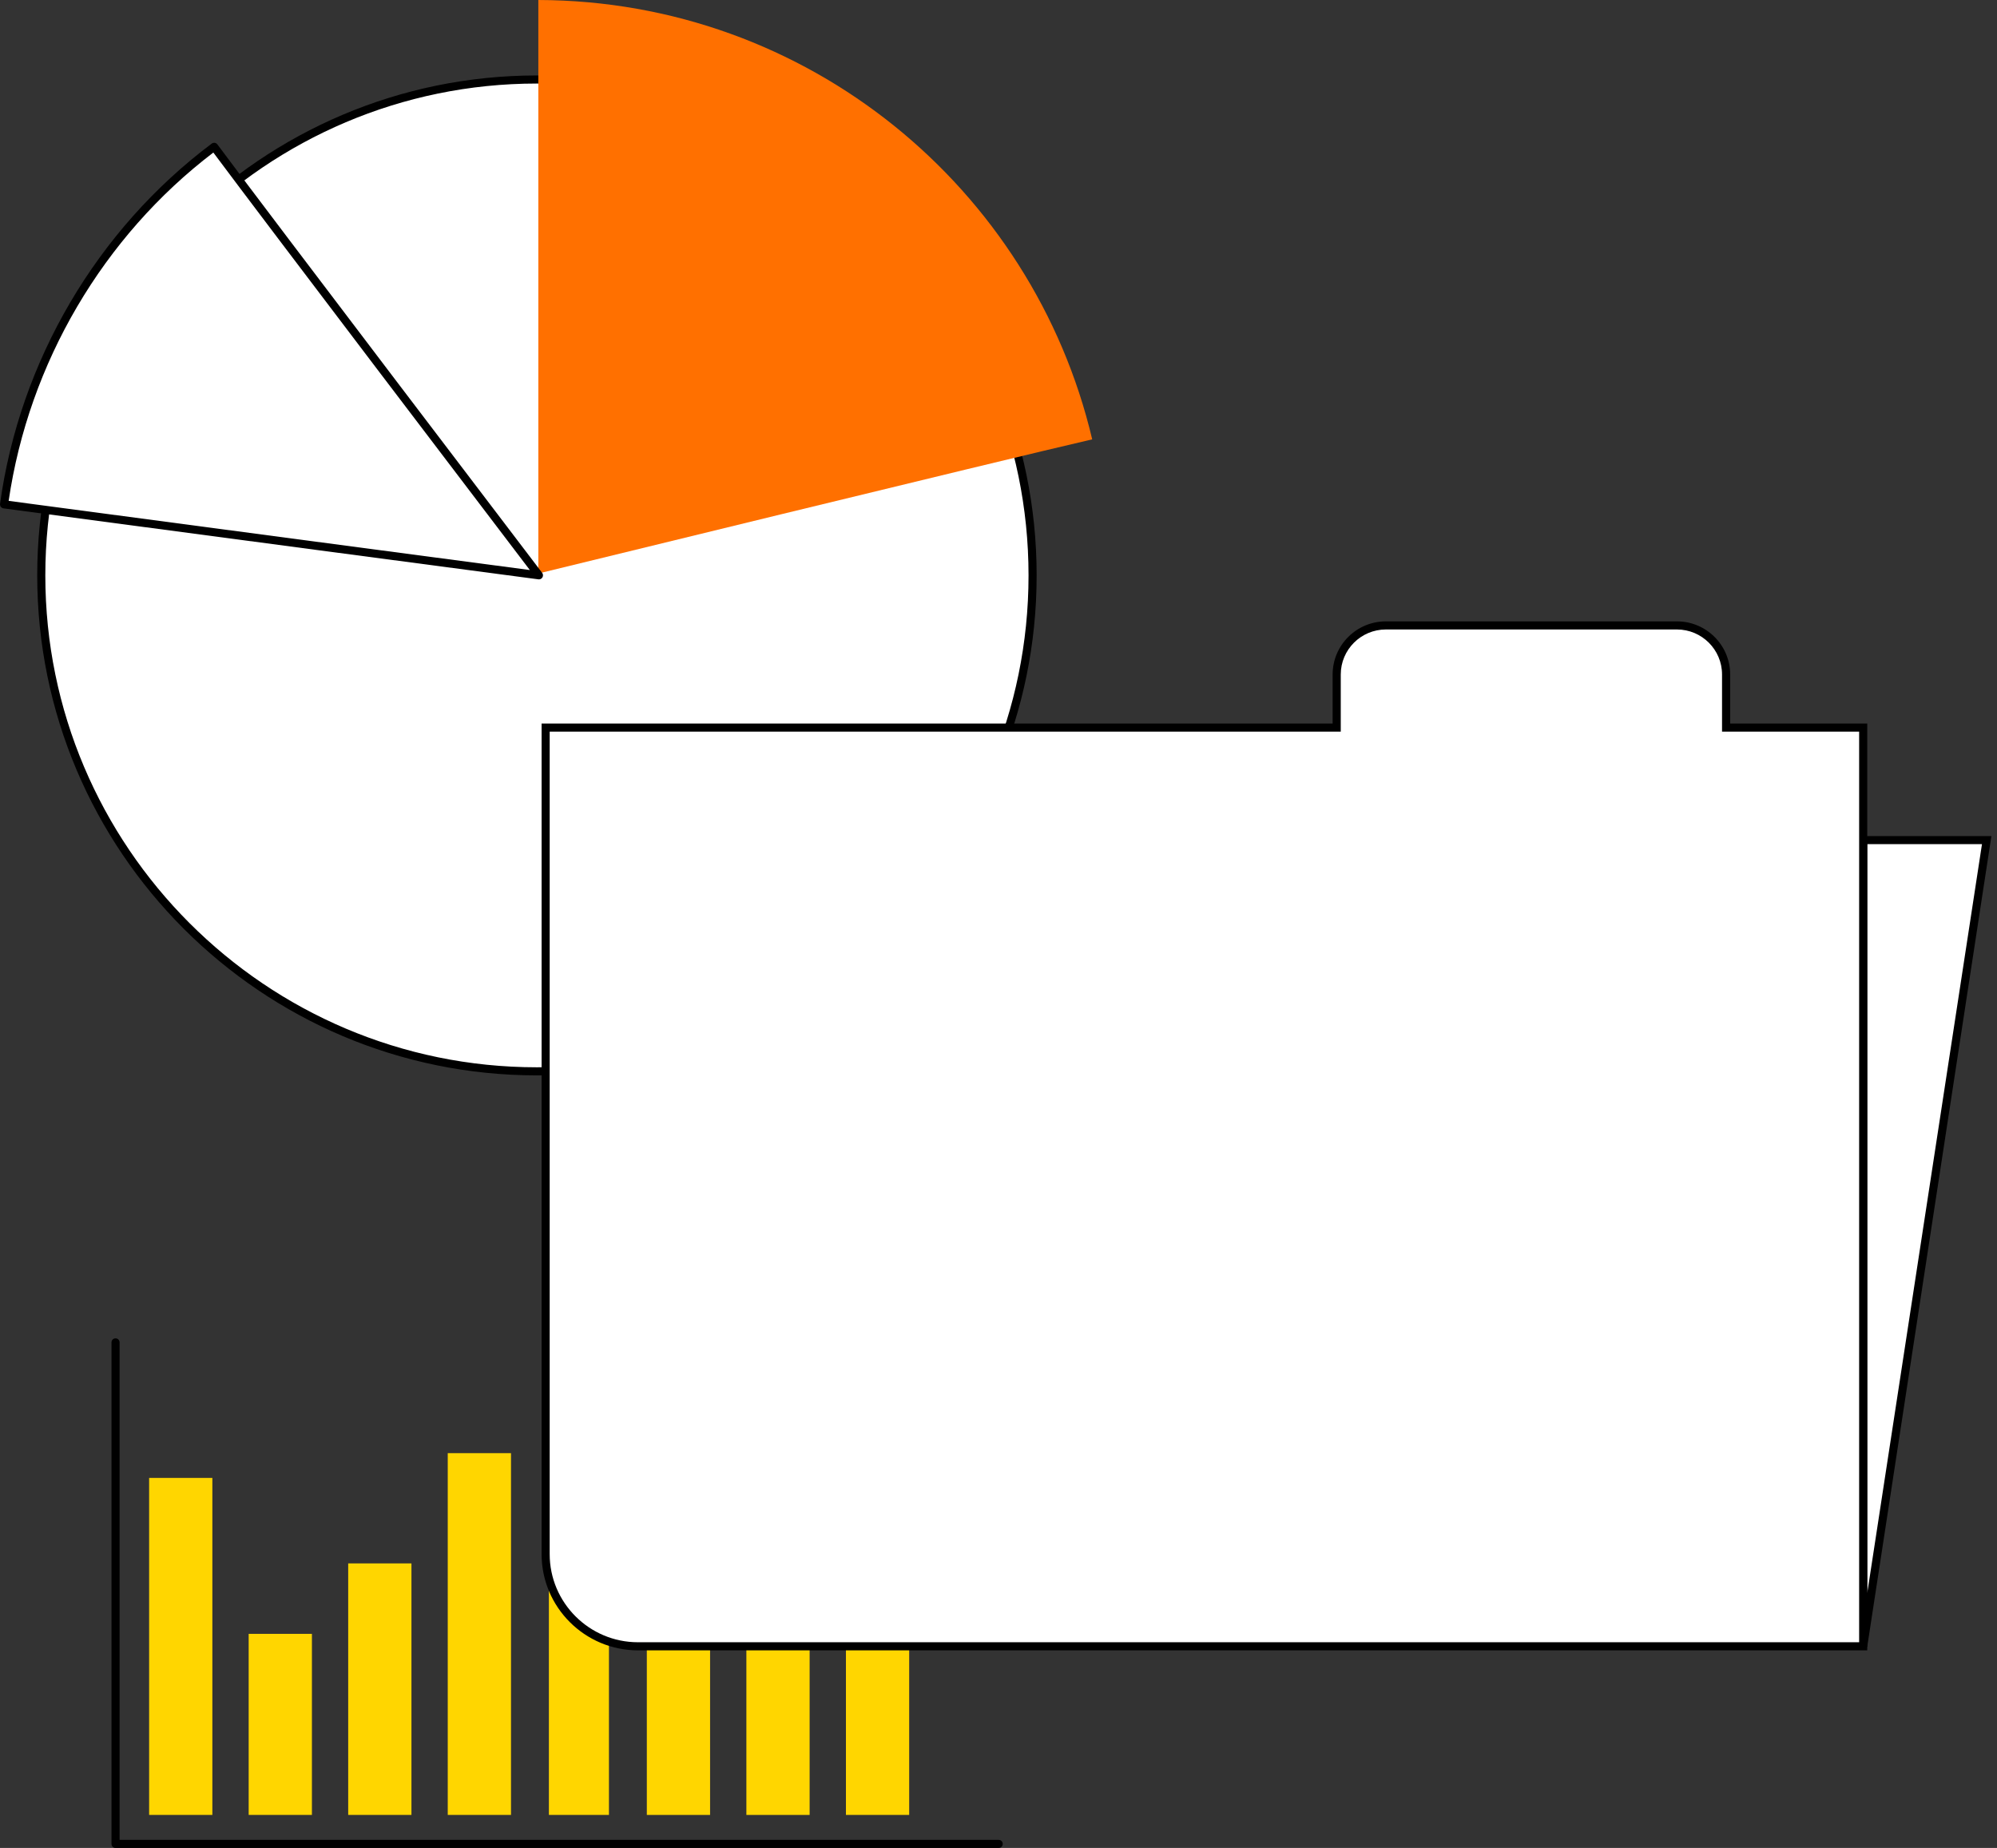 <svg width="147" height="136" viewBox="0 0 147 136" fill="none" xmlns="http://www.w3.org/2000/svg">
<rect x="0" y="0" width="147" height="136" fill="#333333" stroke="none"/>
<path d="M73.514 136.001H8.505C8.34 136.001 8.207 135.867 8.207 135.704V98.793C8.207 98.629 8.341 98.496 8.505 98.496C8.669 98.496 8.803 98.63 8.803 98.793V135.406H73.514C73.68 135.406 73.812 135.54 73.812 135.704C73.812 135.867 73.678 136.001 73.514 136.001Z" fill="black"/>
<path d="M15.632 108.768H10.977V133.57H15.632V108.768Z" fill="#FFD600"/>
<path d="M22.96 120.244H18.305V133.57H22.96V120.244Z" fill="#FFD600"/>
<path d="M30.287 115.059H25.631V133.57H30.287V115.059Z" fill="#FFD600"/>
<path d="M37.615 106.945H32.959V133.57H37.615V106.945Z" fill="#FFD600"/>
<path d="M44.825 101.375H40.404V133.57H44.825V101.375Z" fill="#FFD600"/>
<path d="M52.269 99.668H47.613V133.571H52.269V99.668Z" fill="#FFD600"/>
<path d="M59.597 103.891H54.941V133.571H59.597V103.891Z" fill="#FFD600"/>
<path d="M66.925 108.767H62.27V133.57H66.925V108.767Z" fill="#FFD600"/>
<path d="M39.523 78.847C59.674 78.847 76.009 62.506 76.009 42.349C76.009 22.192 59.674 5.852 39.523 5.852C19.372 5.852 3.037 22.192 3.037 42.349C3.037 62.506 19.372 78.847 39.523 78.847Z" fill="white"/>
<path d="M39.524 79.143C19.241 79.143 2.74 62.638 2.74 42.348C2.74 22.058 19.242 5.553 39.524 5.553C59.807 5.553 76.308 22.06 76.308 42.348C76.308 62.636 59.807 79.143 39.524 79.143ZM39.524 6.148C19.571 6.148 3.336 22.387 3.336 42.348C3.336 62.309 19.57 78.548 39.524 78.548C59.479 78.548 75.711 62.309 75.711 42.348C75.711 22.387 59.477 6.148 39.524 6.148Z" fill="black"/>
<path d="M80.397 32.334C76.032 13.833 59.443 0.055 39.627 0V42.206C39.627 42.206 73.6 33.903 80.397 32.335V32.334Z" fill="#FF7000"/>
<path d="M15.762 10.805C7.191 17.232 1.724 26.797 0.297 37.117C9.948 38.408 39.67 42.341 39.67 42.341C39.67 42.341 19.681 16.092 15.761 10.806L15.762 10.805Z" fill="white"/>
<path d="M39.673 42.639C39.661 42.639 39.647 42.639 39.634 42.636C39.337 42.597 9.8 38.69 0.259 37.413C0.18 37.402 0.108 37.361 0.061 37.298C0.014 37.234 -0.008 37.156 0.003 37.077C1.457 26.565 7.135 16.903 15.585 10.568C15.648 10.52 15.726 10.5 15.807 10.511C15.885 10.522 15.956 10.565 16.003 10.629C19.877 15.852 39.711 41.898 39.91 42.161C39.983 42.257 39.991 42.386 39.93 42.49C39.876 42.584 39.779 42.639 39.673 42.639ZM0.637 36.862C9.612 38.063 34.473 41.352 39.002 41.952C36.107 38.148 19.617 16.482 15.704 11.226C7.592 17.408 2.118 26.722 0.637 36.864V36.862Z" fill="black"/>
<path d="M137.152 61.828V121.161L146.243 61.828H137.152Z" fill="white"/>
<path d="M137.445 121.206L136.852 121.162V61.531H146.588L137.445 121.208V121.206ZM137.449 62.126V117.242L145.894 62.126H137.449Z" fill="black"/>
<path d="M127.058 53.547V49.637C127.058 47.644 125.439 46.027 123.441 46.027H102.011C100.013 46.027 98.394 47.643 98.394 49.636V53.547H40.164V114.378C40.164 118.124 43.207 121.16 46.962 121.16H137.15V53.547H127.058Z" fill="white"/>
<path d="M137.449 121.458H46.963C43.05 121.458 39.867 118.283 39.867 114.378V53.25H98.096V49.638C98.096 47.483 99.852 45.73 102.012 45.73H123.442C125.602 45.73 127.358 47.483 127.358 49.638V53.25H137.449V121.458ZM40.463 53.845V114.378C40.463 117.954 43.379 120.862 46.962 120.862H136.852V53.845H126.76V49.638C126.76 47.811 125.271 46.327 123.442 46.327H102.012C100.183 46.327 98.694 47.812 98.694 49.638V53.846H40.465L40.463 53.845Z" fill="black"/>
</svg>
